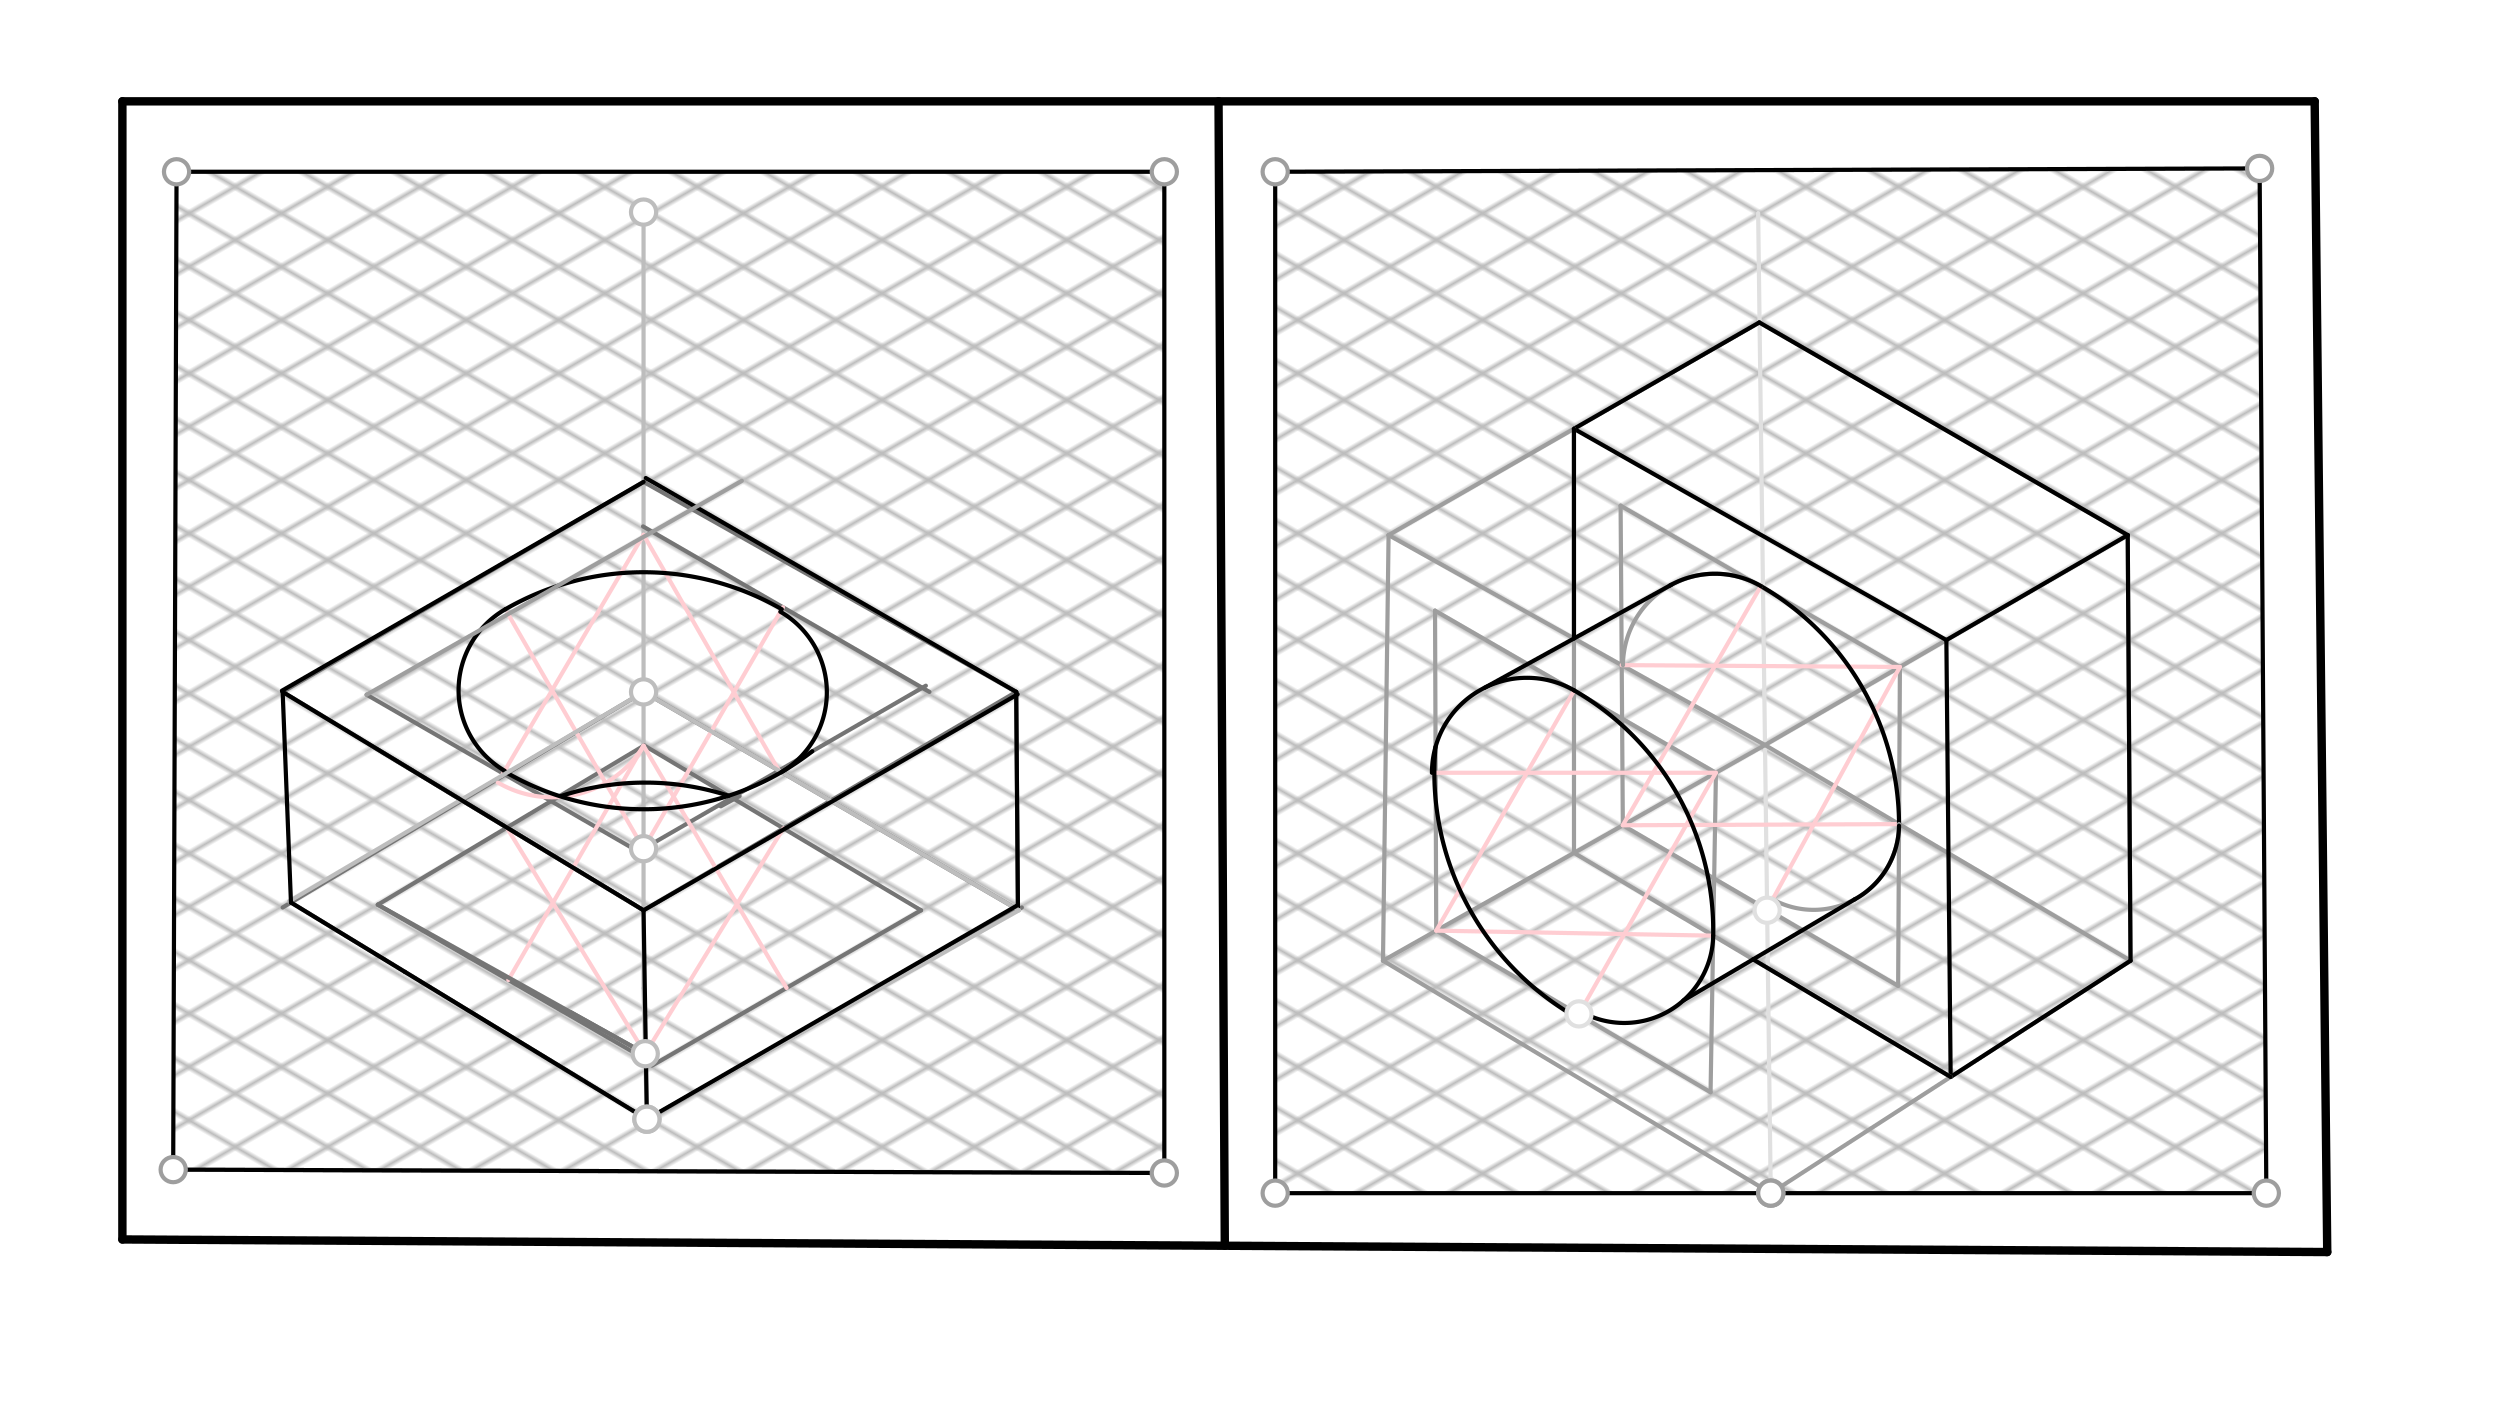 <svg xmlns="http://www.w3.org/2000/svg" class="svg--1it" height="100%" preserveAspectRatio="xMidYMid meet" viewBox="0 0 595.276 334.488" width="100%"><defs><marker id="marker-arrow" markerHeight="16" markerUnits="userSpaceOnUse" markerWidth="24" orient="auto-start-reverse" refX="24" refY="4" viewBox="0 0 24 8"><path d="M 0 0 L 24 4 L 0 8 z" stroke="inherit"></path></marker></defs><g class="aux-layer--1FB"><g class="element--2qn"><defs><pattern height="11" id="fill_27_f5ps5f__pattern-stripes" patternTransform="rotate(-30)" patternUnits="userSpaceOnUse" width="11"><rect fill="#BDBDBD" height="1" transform="translate(0,0)" width="11"></rect></pattern></defs><g fill="url(#fill_27_f5ps5f__pattern-stripes)"><path d="M 41.238 278.5 L 41.238 278.5 L 41.238 284.9 Z" stroke="none"></path></g></g><g class="element--2qn"><defs><pattern height="11" id="fill_32_35sxtq__pattern-stripes" patternTransform="rotate(-30)" patternUnits="userSpaceOnUse" width="11"><rect fill="#BDBDBD" height="1" transform="translate(0,0)" width="11"></rect></pattern></defs><g fill="url(#fill_32_35sxtq__pattern-stripes)"><path d="M 42.038 40.9 L 41.238 278.5 L 277.238 279.3 L 277.238 40.9 L 42.038 40.9 Z" stroke="none"></path></g></g><g class="element--2qn"><defs><pattern height="11" id="fill_37_7bpkak__pattern-stripes" patternTransform="rotate(-30)" patternUnits="userSpaceOnUse" width="11"><rect fill="#BDBDBD" height="1" transform="translate(0,0)" width="11"></rect></pattern></defs><g fill="url(#fill_37_7bpkak__pattern-stripes)"><path d="M 303.637 40.9 L 303.637 284.1 L 539.639 284.1 L 538.038 40.1 L 303.637 40.9 Z" stroke="none"></path></g></g><g class="element--2qn"><defs><pattern height="11" id="fill_42_2mrxrb__pattern-stripes" patternTransform="rotate(-150)" patternUnits="userSpaceOnUse" width="11"><rect fill="#BDBDBD" height="1" transform="translate(0,0)" width="11"></rect></pattern></defs><g fill="url(#fill_42_2mrxrb__pattern-stripes)"><path d="M 42.038 40.9 L 41.238 278.5 L 277.238 279.3 L 277.238 40.9 L 42.038 40.9 Z" stroke="none"></path></g></g><g class="element--2qn"><defs><pattern height="11" id="fill_47_e8krlk__pattern-stripes" patternTransform="rotate(-150)" patternUnits="userSpaceOnUse" width="11"><rect fill="#BDBDBD" height="1" transform="translate(0,0)" width="11"></rect></pattern></defs><g fill="url(#fill_47_e8krlk__pattern-stripes)"><path d="M 303.637 40.9 L 303.637 284.1 L 539.639 284.1 L 538.038 40.1 L 303.637 40.9 Z" stroke="none"></path></g></g><g class="element--2qn"><line stroke="#BDBDBD" stroke-dasharray="none" stroke-linecap="round" stroke-width="1" x1="41.238" x2="277.238" y1="278.5" y2="279.3"></line></g><g class="element--2qn"><line stroke="#BDBDBD" stroke-dasharray="none" stroke-linecap="round" stroke-width="1" x1="73.969" x2="97.302" y1="278.611" y2="278.69"></line></g><g class="element--2qn"><line stroke="#000000" stroke-dasharray="none" stroke-linecap="round" stroke-width="1" x1="41.238" x2="277.238" y1="278.5" y2="279.3"></line></g><g class="element--2qn"><line stroke="#000000" stroke-dasharray="none" stroke-linecap="round" stroke-width="1" x1="303.637" x2="539.639" y1="284.1" y2="284.1"></line></g><g class="element--2qn"><line stroke="#000000" stroke-dasharray="none" stroke-linecap="round" stroke-width="1" x1="303.637" x2="303.637" y1="40.9" y2="284.1"></line></g><g class="element--2qn"><line stroke="#000000" stroke-dasharray="none" stroke-linecap="round" stroke-width="1" x1="539.639" x2="538.038" y1="284.1" y2="40.1"></line></g><g class="element--2qn"><line stroke="#000000" stroke-dasharray="none" stroke-linecap="round" stroke-width="1" x1="538.038" x2="303.638" y1="40.1" y2="40.9"></line></g><g class="element--2qn"><line stroke="#000000" stroke-dasharray="none" stroke-linecap="round" stroke-width="1" x1="277.238" x2="277.238" y1="40.9" y2="279.3"></line></g><g class="element--2qn"><line stroke="#000000" stroke-dasharray="none" stroke-linecap="round" stroke-width="1" x1="277.238" x2="42.037" y1="40.9" y2="40.9"></line></g><g class="element--2qn"><line stroke="#000000" stroke-dasharray="none" stroke-linecap="round" stroke-width="1" x1="42.038" x2="41.238" y1="40.9" y2="278.5"></line></g><g class="element--2qn"><line stroke="#BDBDBD" stroke-dasharray="none" stroke-linecap="round" stroke-width="1" x1="153.238" x2="153.238" y1="235.3" y2="50.5"></line></g><g class="element--2qn"><line stroke="#BDBDBD" stroke-dasharray="none" stroke-linecap="round" stroke-width="1" x1="153.238" x2="154.038" y1="235.3" y2="266.5"></line></g><g class="element--2qn"><line stroke="#E0E0E0" stroke-dasharray="none" stroke-linecap="round" stroke-width="1" x1="421.638" x2="418.635" y1="284.1" y2="50.75"></line></g><g class="element--2qn"><line stroke="#757575" stroke-dasharray="none" stroke-linecap="round" stroke-width="1" x1="154.038" x2="243.302" y1="266.5" y2="216.083"></line></g><g class="element--2qn"><line stroke="#757575" stroke-dasharray="none" stroke-linecap="round" stroke-width="1" x1="242.382" x2="153.238" y1="216.603" y2="164.75"></line></g><g class="element--2qn"><line stroke="#757575" stroke-dasharray="none" stroke-linecap="round" stroke-width="1" x1="153.238" x2="67.302" y1="164.75" y2="216.083"></line></g><g class="element--2qn"><line stroke="#757575" stroke-dasharray="none" stroke-linecap="round" stroke-width="1" x1="69.282" x2="154.038" y1="214.901" y2="266.5"></line></g><g class="element--2qn"><line stroke="#757575" stroke-dasharray="none" stroke-linecap="round" stroke-width="1" x1="242.382" x2="241.969" y1="216.603" y2="164.75"></line></g><g class="element--2qn"><line stroke="#757575" stroke-dasharray="none" stroke-linecap="round" stroke-width="1" x1="241.969" x2="153.123" y1="164.75" y2="216.817"></line></g><g class="element--2qn"><line stroke="#757575" stroke-dasharray="none" stroke-linecap="round" stroke-width="1" x1="153.238" x2="67.302" y1="216.75" y2="164.75"></line></g><g class="element--2qn"><line stroke="#757575" stroke-dasharray="none" stroke-linecap="round" stroke-width="1" x1="67.302" x2="153.628" y1="164.75" y2="114.523"></line></g><g class="element--2qn"><line stroke="#757575" stroke-dasharray="none" stroke-linecap="round" stroke-width="1" x1="153.238" x2="241.969" y1="114.75" y2="164.75"></line></g><g class="element--2qn"><line stroke="#757575" stroke-dasharray="none" stroke-linecap="round" stroke-width="1" x1="221.302" x2="153.125" y1="164.75" y2="125.351"></line></g><g class="element--2qn"><line stroke="#757575" stroke-dasharray="none" stroke-linecap="round" stroke-width="1" x1="87.302" x2="152.631" y1="165.417" y2="203.134"></line></g><g class="element--2qn"><line stroke="#757575" stroke-dasharray="none" stroke-linecap="round" stroke-width="1" x1="153.238" x2="220.452" y1="202.083" y2="163.277"></line></g><g class="element--2qn"><line stroke="#757575" stroke-dasharray="none" stroke-linecap="round" stroke-width="1" x1="176.102" x2="171.622" y1="189.542" y2="192"></line></g><g class="element--2qn"><line stroke="#757575" stroke-dasharray="none" stroke-linecap="round" stroke-width="1" x1="219.302" x2="155.266" y1="216.75" y2="253.721"></line></g><g class="element--2qn"><line stroke="#757575" stroke-dasharray="none" stroke-linecap="round" stroke-width="1" x1="219.302" x2="153.379" y1="216.75" y2="177.501"></line></g><g class="element--2qn"><line stroke="#757575" stroke-dasharray="none" stroke-linecap="round" stroke-width="1" x1="153.379" x2="89.969" y1="177.501" y2="215.417"></line></g><g class="element--2qn"><line stroke="#757575" stroke-dasharray="none" stroke-linecap="round" stroke-width="1" x1="89.969" x2="153.085" y1="215.417" y2="251.857"></line></g><g class="element--2qn"><line stroke="#FFCDD2" stroke-dasharray="none" stroke-linecap="round" stroke-width="1" x1="153.638" x2="120.674" y1="250.9" y2="197.056"></line></g><g class="element--2qn"><line stroke="#FFCDD2" stroke-dasharray="none" stroke-linecap="round" stroke-width="1" x1="153.637" x2="186.531" y1="250.9" y2="197.239"></line></g><g class="element--2qn"><line stroke="#FFCDD2" stroke-dasharray="none" stroke-linecap="round" stroke-width="1" x1="153.237" x2="121.039" y1="177.585" y2="233.355"></line></g><g class="element--2qn"><line stroke="#FFCDD2" stroke-dasharray="none" stroke-linecap="round" stroke-width="1" x1="153.237" x2="187.284" y1="177.585" y2="235.236"></line></g><g class="element--2qn"><line stroke="#FFCDD2" stroke-dasharray="none" stroke-linecap="round" stroke-width="1" x1="153.237" x2="185.449" y1="127.349" y2="183.486"></line></g><g class="element--2qn"><line stroke="#FFCDD2" stroke-dasharray="none" stroke-linecap="round" stroke-width="1" x1="153.238" x2="186.427" y1="202.083" y2="144.597"></line></g><g class="element--2qn"><line stroke="#757575" stroke-dasharray="none" stroke-linecap="round" stroke-width="1" x1="89.969" x2="153.637" y1="215.417" y2="250.9"></line></g><g class="element--2qn"><line stroke="#757575" stroke-dasharray="none" stroke-linecap="round" stroke-width="1" x1="135.898" x2="153.637" y1="241.014" y2="250.9"></line></g><g class="element--2qn"><line stroke="#FFCDD2" stroke-dasharray="none" stroke-linecap="round" stroke-width="1" x1="153.238" x2="120.877" y1="202.083" y2="146.032"></line></g><g class="element--2qn"><line stroke="#FFCDD2" stroke-dasharray="none" stroke-linecap="round" stroke-width="1" x1="153.237" x2="119.465" y1="127.349" y2="184.709"></line></g><g class="element--2qn"><path d="M 153.237 177.585 A 25.491 25.491 0 0 1 118.519 186.316" fill="none" stroke="#FFCDD2" stroke-dasharray="none" stroke-linecap="round" stroke-width="1"></path></g><g class="element--2qn"><line stroke="#000000" stroke-dasharray="none" stroke-linecap="round" stroke-width="1" x1="241.969" x2="242.382" y1="164.75" y2="216.603"></line></g><g class="element--2qn"><line stroke="#757575" stroke-dasharray="none" stroke-linecap="round" stroke-width="1" x1="153.238" x2="89.302" y1="216.75" y2="178.083"></line></g><g class="element--2qn"><path d="M 186.152 145.074 A 65.829 65.829 0 0 0 120.323 145.074" fill="none" stroke="#000000" stroke-dasharray="none" stroke-linecap="round" stroke-width="1"></path></g><g class="element--2qn"><path d="M 120.323 145.074 A 22.258 22.258 0 0 0 120.159 183.531" fill="none" stroke="#000000" stroke-dasharray="none" stroke-linecap="round" stroke-width="1"></path></g><g class="element--2qn"><line stroke="#BDBDBD" stroke-dasharray="none" stroke-linecap="round" stroke-width="1" x1="154.038" x2="242.635" y1="266.5" y2="216.75"></line></g><g class="element--2qn"><line stroke="#BDBDBD" stroke-dasharray="none" stroke-linecap="round" stroke-width="1" x1="242.635" x2="153.238" y1="216.75" y2="164.75"></line></g><g class="element--2qn"><path d="M 193.405 178.892 A 65.347 65.347 0 0 1 120.083 183.66" fill="none" stroke="#000000" stroke-dasharray="none" stroke-linecap="round" stroke-width="1"></path></g><g class="element--2qn"><line stroke="#BDBDBD" stroke-dasharray="none" stroke-linecap="round" stroke-width="1" x1="153.238" x2="68.837" y1="164.75" y2="214.631"></line></g><g class="element--2qn"><path d="M 186.071 183.848 A 22.134 22.134 0 0 0 185.812 145.663" fill="none" stroke="#000000" stroke-dasharray="none" stroke-linecap="round" stroke-width="1"></path></g><g class="element--2qn"><path d="M 173.494 189.477 A 64.553 64.553 0 0 0 133.711 189.5" fill="none" stroke="#000000" stroke-dasharray="none" stroke-linecap="round" stroke-width="1"></path></g><g class="element--2qn"><line stroke="#000000" stroke-dasharray="none" stroke-linecap="round" stroke-width="1" x1="96.426" x2="154.037" y1="231.426" y2="266.5"></line></g><g class="element--2qn"><line stroke="#000000" stroke-dasharray="none" stroke-linecap="round" stroke-width="1" x1="96.426" x2="69.282" y1="231.426" y2="214.901"></line></g><g class="element--2qn"><line stroke="#000000" stroke-dasharray="none" stroke-linecap="round" stroke-width="1" x1="67.302" x2="69.282" y1="164.75" y2="214.901"></line></g><g class="element--2qn"><line stroke="#000000" stroke-dasharray="none" stroke-linecap="round" stroke-width="1" x1="154.037" x2="242.028" y1="266.5" y2="215.698"></line></g><g class="element--2qn"><line stroke="#000000" stroke-dasharray="none" stroke-linecap="round" stroke-width="1" x1="241.969" x2="153.77" y1="164.75" y2="113.828"></line></g><g class="element--2qn"><line stroke="#000000" stroke-dasharray="none" stroke-linecap="round" stroke-width="1" x1="153.238" x2="67.135" y1="114.75" y2="164.461"></line></g><g class="element--2qn"><line stroke="#000000" stroke-dasharray="none" stroke-linecap="round" stroke-width="1" x1="67.302" x2="153.238" y1="164.75" y2="216.75"></line></g><g class="element--2qn"><line stroke="#000000" stroke-dasharray="none" stroke-linecap="round" stroke-width="1" x1="153.237" x2="242.303" y1="216.75" y2="165.328"></line></g><g class="element--2qn"><line stroke="#000000" stroke-dasharray="none" stroke-linecap="round" stroke-width="1" x1="153.237" x2="154.037" y1="216.75" y2="266.5"></line></g><g class="element--2qn"><line stroke="#9E9E9E" stroke-dasharray="none" stroke-linecap="round" stroke-width="1" x1="176.635" x2="87.302" y1="114.49" y2="165.417"></line></g><g class="element--2qn"><line stroke="#9E9E9E" stroke-dasharray="none" stroke-linecap="round" stroke-width="1" x1="420.265" x2="329.302" y1="177.396" y2="228.75"></line></g><g class="element--2qn"><line stroke="#9E9E9E" stroke-dasharray="none" stroke-linecap="round" stroke-width="1" x1="420.265" x2="507.302" y1="177.396" y2="228.75"></line></g><g class="element--2qn"><line stroke="#9E9E9E" stroke-dasharray="none" stroke-linecap="round" stroke-width="1" x1="421.638" x2="507.302" y1="284.1" y2="228.75"></line></g><g class="element--2qn"><line stroke="#9E9E9E" stroke-dasharray="none" stroke-linecap="round" stroke-width="1" x1="329.302" x2="421.638" y1="228.75" y2="284.1"></line></g><g class="element--2qn"><line stroke="#9E9E9E" stroke-dasharray="none" stroke-linecap="round" stroke-width="1" x1="420.265" x2="506.635" y1="177.396" y2="127.417"></line></g><g class="element--2qn"><line stroke="#9E9E9E" stroke-dasharray="none" stroke-linecap="round" stroke-width="1" x1="507.302" x2="506.635" y1="228.75" y2="127.417"></line></g><g class="element--2qn"><line stroke="#9E9E9E" stroke-dasharray="none" stroke-linecap="round" stroke-width="1" x1="329.302" x2="330.635" y1="228.75" y2="127.417"></line></g><g class="element--2qn"><line stroke="#9E9E9E" stroke-dasharray="none" stroke-linecap="round" stroke-width="1" x1="420.265" x2="330.635" y1="177.396" y2="127.417"></line></g><g class="element--2qn"><line stroke="#9E9E9E" stroke-dasharray="none" stroke-linecap="round" stroke-width="1" x1="330.635" x2="418.91" y1="127.417" y2="76.78"></line></g><g class="element--2qn"><line stroke="#9E9E9E" stroke-dasharray="none" stroke-linecap="round" stroke-width="1" x1="506.635" x2="418.91" y1="127.417" y2="76.78"></line></g><g class="element--2qn"><line stroke="#000000" stroke-dasharray="none" stroke-linecap="round" stroke-width="1" x1="418.91" x2="374.773" y1="76.78" y2="102.098"></line></g><g class="element--2qn"><line stroke="#000000" stroke-dasharray="none" stroke-linecap="round" stroke-width="1" x1="418.91" x2="506.635" y1="76.78" y2="127.417"></line></g><g class="element--2qn"><line stroke="#000000" stroke-dasharray="none" stroke-linecap="round" stroke-width="1" x1="506.635" x2="463.45" y1="127.417" y2="152.406"></line></g><g class="element--2qn"><line stroke="#000000" stroke-dasharray="none" stroke-linecap="round" stroke-width="1" x1="506.635" x2="507.302" y1="127.417" y2="228.75"></line></g><g class="element--2qn"><line stroke="#000000" stroke-dasharray="none" stroke-linecap="round" stroke-width="1" x1="374.773" x2="463.45" y1="102.098" y2="152.406"></line></g><g class="element--2qn"><line stroke="#000000" stroke-dasharray="none" stroke-linecap="round" stroke-width="1" x1="463.45" x2="464.47" y1="152.406" y2="256.425"></line></g><g class="element--2qn"><line stroke="#000000" stroke-dasharray="none" stroke-linecap="round" stroke-width="1" x1="507.302" x2="464.47" y1="228.75" y2="256.425"></line></g><g class="element--2qn"><line stroke="#9E9E9E" stroke-dasharray="none" stroke-linecap="round" stroke-width="1" x1="374.773" x2="374.784" y1="102.098" y2="203.073"></line></g><g class="element--2qn"><line stroke="#9E9E9E" stroke-dasharray="none" stroke-linecap="round" stroke-width="1" x1="374.784" x2="464.47" y1="203.073" y2="256.425"></line></g><g class="element--2qn"><line stroke="#9E9E9E" stroke-dasharray="none" stroke-linecap="round" stroke-width="1" x1="386.412" x2="451.969" y1="196.508" y2="234.75"></line></g><g class="element--2qn"><line stroke="#9E9E9E" stroke-dasharray="none" stroke-linecap="round" stroke-width="1" x1="451.969" x2="452.389" y1="234.75" y2="158.623"></line></g><g class="element--2qn"><line stroke="#9E9E9E" stroke-dasharray="none" stroke-linecap="round" stroke-width="1" x1="452.388" x2="385.883" y1="158.808" y2="120.411"></line></g><g class="element--2qn"><line stroke="#9E9E9E" stroke-dasharray="none" stroke-linecap="round" stroke-width="1" x1="385.883" x2="386.412" y1="120.411" y2="196.508"></line></g><g class="element--2qn"><line stroke="#9E9E9E" stroke-dasharray="none" stroke-linecap="round" stroke-width="1" x1="407.302" x2="408.583" y1="260.083" y2="184.014"></line></g><g class="element--2qn"><line stroke="#9E9E9E" stroke-dasharray="none" stroke-linecap="round" stroke-width="1" x1="408.583" x2="341.698" y1="184.014" y2="145.398"></line></g><g class="element--2qn"><line stroke="#9E9E9E" stroke-dasharray="none" stroke-linecap="round" stroke-width="1" x1="341.981" x2="407.302" y1="221.592" y2="260.083"></line></g><g class="element--2qn"><line stroke="#9E9E9E" stroke-dasharray="none" stroke-linecap="round" stroke-width="1" x1="341.698" x2="341.981" y1="145.398" y2="221.592"></line></g><g class="element--2qn"><line stroke="#FFCDD2" stroke-dasharray="none" stroke-linecap="round" stroke-width="1" x1="452.388" x2="386.147" y1="158.808" y2="158.371"></line></g><g class="element--2qn"><line stroke="#FFCDD2" stroke-dasharray="none" stroke-linecap="round" stroke-width="1" x1="452.388" x2="420.769" y1="158.808" y2="216.55"></line></g><g class="element--2qn"><line stroke="#FFCDD2" stroke-dasharray="none" stroke-linecap="round" stroke-width="1" x1="386.412" x2="419.231" y1="196.508" y2="139.664"></line></g><g class="element--2qn"><line stroke="#FFCDD2" stroke-dasharray="none" stroke-linecap="round" stroke-width="1" x1="386.412" x2="452.181" y1="196.508" y2="196.227"></line></g><g class="element--2qn"><line stroke="#FFCDD2" stroke-dasharray="none" stroke-linecap="round" stroke-width="1" x1="341.981" x2="407.93" y1="221.592" y2="222.791"></line></g><g class="element--2qn"><line stroke="#FFCDD2" stroke-dasharray="none" stroke-linecap="round" stroke-width="1" x1="341.981" x2="374.779" y1="221.592" y2="164.498"></line></g><g class="element--2qn"><line stroke="#FFCDD2" stroke-dasharray="none" stroke-linecap="round" stroke-width="1" x1="408.562" x2="341.84" y1="184.003" y2="184.003"></line></g><g class="element--2qn"><line stroke="#FFCDD2" stroke-dasharray="none" stroke-linecap="round" stroke-width="1" x1="408.562" x2="375.969" y1="184.003" y2="241.417"></line></g><g class="element--2qn"><path d="M 407.93 222.791 A 65.959 65.959 0 0 0 374.837 164.398" fill="none" stroke="#000000" stroke-dasharray="none" stroke-linecap="round" stroke-width="1"></path></g><g class="element--2qn"><path d="M 374.837 164.398 A 22.609 22.609 0 0 0 340.965 184.003" fill="none" stroke="#000000" stroke-dasharray="none" stroke-linecap="round" stroke-width="1"></path></g><g class="element--2qn"><path d="M 341.819 177.85 A 67.027 67.027 0 0 0 375.472 242.292" fill="none" stroke="#000000" stroke-dasharray="none" stroke-linecap="round" stroke-width="1"></path></g><g class="element--2qn"><path d="M 407.93 222.791 A 21.172 21.172 0 0 1 376.309 240.818" fill="none" stroke="#000000" stroke-dasharray="none" stroke-linecap="round" stroke-width="1"></path></g><g class="element--2qn"><path d="M 452.181 196.227 A 65.769 65.769 0 0 0 419.297 139.55" fill="none" stroke="#000000" stroke-dasharray="none" stroke-linecap="round" stroke-width="1"></path></g><g class="element--2qn"><path d="M 419.297 139.55 A 21.902 21.902 0 0 0 386.445 158.373" fill="none" stroke="#9E9E9E" stroke-dasharray="none" stroke-linecap="round" stroke-width="1"></path></g><g class="element--2qn"><path d="M 452.181 196.227 A 20.332 20.332 0 0 1 422.085 214.147" fill="none" stroke="#9E9E9E" stroke-dasharray="none" stroke-linecap="round" stroke-width="1"></path></g><g class="element--2qn"><line stroke="#000000" stroke-dasharray="none" stroke-linecap="round" stroke-width="1" x1="353.478" x2="397.942" y1="163.773" y2="139.244"></line></g><g class="element--2qn"><path d="M 419.297 139.55 A 21.902 21.902 0 0 0 397.602 139.432" fill="none" stroke="#000000" stroke-dasharray="none" stroke-linecap="round" stroke-width="1"></path></g><g class="element--2qn"><path d="M 452.179 196.625 A 20.332 20.332 0 0 1 441.612 214.149" fill="none" stroke="#000000" stroke-dasharray="none" stroke-linecap="round" stroke-width="1"></path></g><g class="element--2qn"><line stroke="#000000" stroke-dasharray="none" stroke-linecap="round" stroke-width="1" x1="400.834" x2="441.612" y1="238.224" y2="214.149"></line></g><g class="element--2qn"><line stroke="#000000" stroke-dasharray="none" stroke-linecap="round" stroke-width="1" x1="374.773" x2="374.778" y1="102.098" y2="152.023"></line></g><g class="element--2qn"><line stroke="#000000" stroke-dasharray="none" stroke-linecap="round" stroke-width="1" x1="417.416" x2="464.47" y1="228.434" y2="256.425"></line></g><g class="element--2qn"><circle cx="154.038" cy="266.5" r="3" stroke="#BDBDBD" stroke-width="1" fill="#ffffff"></circle>}</g><g class="element--2qn"><circle cx="154.038" cy="266.5" r="3" stroke="#BDBDBD" stroke-width="1" fill="#ffffff"></circle>}</g><g class="element--2qn"><circle cx="153.638" cy="250.9" r="3" stroke="#BDBDBD" stroke-width="1" fill="#ffffff"></circle>}</g><g class="element--2qn"><circle cx="153.238" cy="50.5" r="3" stroke="#BDBDBD" stroke-width="1" fill="#ffffff"></circle>}</g><g class="element--2qn"><circle cx="153.238" cy="164.75" r="3" stroke="#BDBDBD" stroke-width="1" fill="#ffffff"></circle>}</g><g class="element--2qn"><circle cx="153.238" cy="202.083" r="3" stroke="#BDBDBD" stroke-width="1" fill="#ffffff"></circle>}</g><g class="element--2qn"><circle cx="420.771" cy="216.731" r="3" stroke="#E0E0E0" stroke-width="1" fill="#ffffff"></circle>}</g><g class="element--2qn"><circle cx="375.969" cy="241.417" r="3" stroke="#E0E0E0" stroke-width="1" fill="#ffffff"></circle>}</g><g class="element--2qn"><circle cx="421.638" cy="284.1" r="3" stroke="#9E9E9E" stroke-width="1" fill="#ffffff"></circle>}</g><g class="element--2qn"><circle cx="421.638" cy="284.1" r="3" stroke="#9E9E9E" stroke-width="1" fill="#ffffff"></circle>}</g></g><g class="main-layer--3Vd"><g class="element--2qn"><line stroke="#000000" stroke-dasharray="none" stroke-linecap="round" stroke-width="2" x1="29.141" x2="29.141" y1="24.125" y2="295.125"></line></g><g class="element--2qn"><line stroke="#000000" stroke-dasharray="none" stroke-linecap="round" stroke-width="2" x1="551.149" x2="29.141" y1="24.125" y2="24.125"></line></g><g class="element--2qn"><line stroke="#000000" stroke-dasharray="none" stroke-linecap="round" stroke-width="2" x1="29.141" x2="554.141" y1="295.125" y2="298.125"></line></g><g class="element--2qn"><line stroke="#000000" stroke-dasharray="none" stroke-linecap="round" stroke-width="2" x1="554.141" x2="551.149" y1="298.125" y2="24.125"></line></g><g class="element--2qn"><line stroke="#000000" stroke-dasharray="none" stroke-linecap="round" stroke-width="2" x1="290.145" x2="291.641" y1="24.125" y2="296.625"></line></g><g class="element--2qn"><circle cx="42.038" cy="40.9" r="3" stroke="#9E9E9E" stroke-width="1" fill="#ffffff"></circle>}</g><g class="element--2qn"><circle cx="277.238" cy="40.9" r="3" stroke="#9E9E9E" stroke-width="1" fill="#ffffff"></circle>}</g><g class="element--2qn"><circle cx="277.238" cy="279.3" r="3" stroke="#9E9E9E" stroke-width="1" fill="#ffffff"></circle>}</g><g class="element--2qn"><circle cx="41.238" cy="278.5" r="3" stroke="#9E9E9E" stroke-width="1" fill="#ffffff"></circle>}</g><g class="element--2qn"><circle cx="303.637" cy="40.9" r="3" stroke="#9E9E9E" stroke-width="1" fill="#ffffff"></circle>}</g><g class="element--2qn"><circle cx="538.038" cy="40.1" r="3" stroke="#9E9E9E" stroke-width="1" fill="#ffffff"></circle>}</g><g class="element--2qn"><circle cx="539.639" cy="284.1" r="3" stroke="#9E9E9E" stroke-width="1" fill="#ffffff"></circle>}</g><g class="element--2qn"><circle cx="303.637" cy="284.1" r="3" stroke="#9E9E9E" stroke-width="1" fill="#ffffff"></circle>}</g></g><g class="snaps-layer--2PT"></g><g class="temp-layer--rAP"></g></svg>